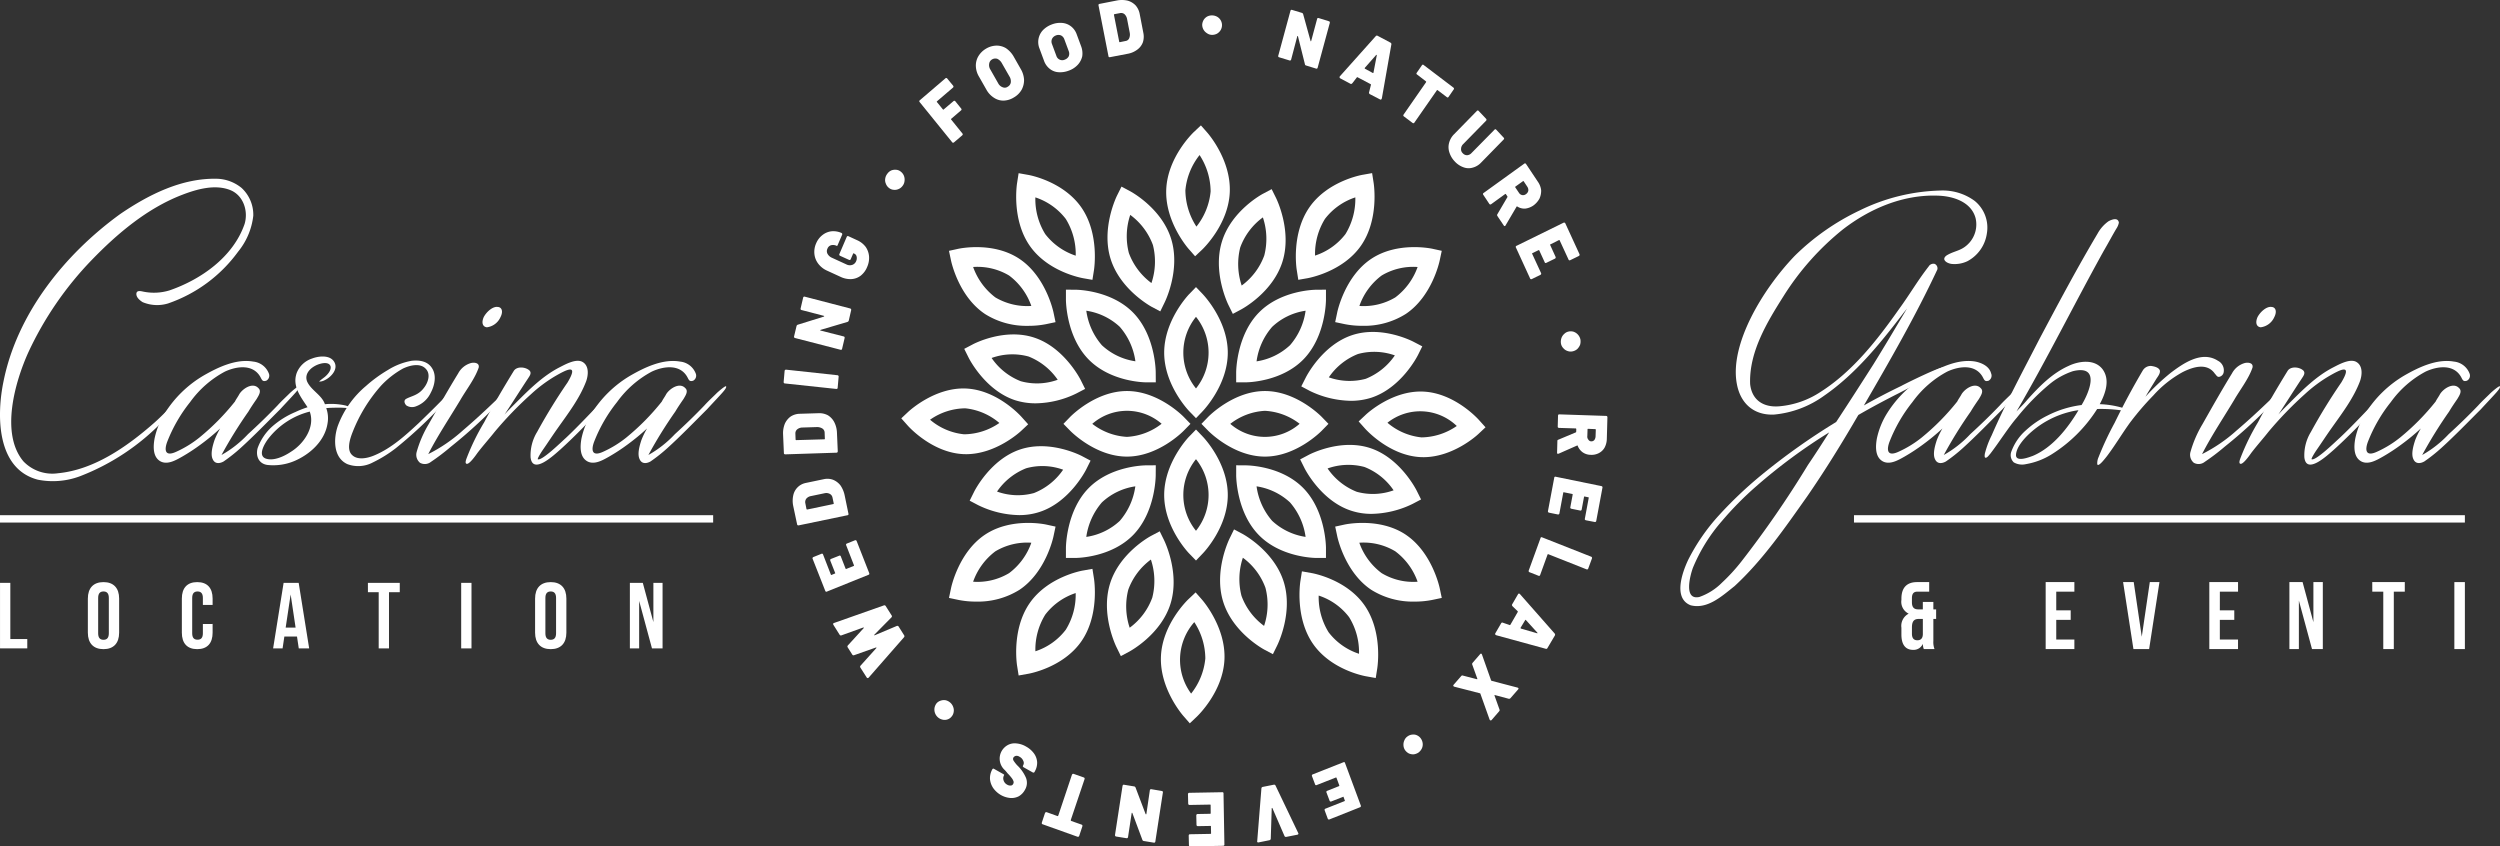 <svg xmlns="http://www.w3.org/2000/svg" width="455.142" height="154.094" viewBox="0 0 455.142 154.094">
  <rect x="0" y="0" width="455.142" height="154.094" fill="#333333" stroke="none"/>
  <g id="logo-neg" transform="translate(-170.796 -212.152)">
    <g id="Raggruppa_3" data-name="Raggruppa 3" transform="translate(313.357 212.152)">
      <g id="Raggruppa_1" data-name="Raggruppa 1" transform="translate(21.524 22.829)">
        <path id="Tracciato_1" data-name="Tracciato 1" d="M412.749,275.805a10.42,10.42,0,0,1,0,13.038,10.373,10.373,0,0,1,0-13.038Zm0,18.452,1.233-1.287c.188-.2,4.555-4.8,4.555-10.639s-4.368-10.452-4.555-10.653l-1.233-1.287-1.247,1.287c-.188.2-4.543,4.8-4.543,10.653s4.355,10.438,4.543,10.639Z" transform="translate(-359.096 -240.953)" fill="#fff" fill-rule="evenodd"/>
        <path id="Tracciato_2" data-name="Tracciato 2" d="M412.749,304.684a10.419,10.419,0,0,1,0,13.037,10.371,10.371,0,0,1,0-13.037Zm0,18.451,1.233-1.286c.188-.188,4.555-4.783,4.555-10.64s-4.368-10.451-4.555-10.639l-1.233-1.286-1.247,1.286c-.188.189-4.543,4.785-4.543,10.639s4.355,10.453,4.543,10.64Z" transform="translate(-359.096 -243.916)" fill="#fff" fill-rule="evenodd"/>
        <path id="Tracciato_3" data-name="Tracciato 3" d="M398.084,299.822a11.3,11.3,0,0,1-6.311-2.372,9.6,9.6,0,0,1,12.622-.013A11.248,11.248,0,0,1,398.084,299.822Zm11.564-2.372-1.247-1.286c-.188-.187-4.636-4.689-10.317-4.689s-10.13,4.5-10.317,4.689l-1.247,1.286,1.247,1.274c.188.188,4.65,4.689,10.317,4.689s10.13-4.5,10.317-4.689Z" transform="translate(-357 -243.115)" fill="#fff" fill-rule="evenodd"/>
        <path id="Tracciato_4" data-name="Tracciato 4" d="M426.079,295.079a11.3,11.3,0,0,1,6.312,2.359,9.565,9.565,0,0,1-12.624.013A11.209,11.209,0,0,1,426.079,295.079Zm10.317,3.645,1.247-1.274-1.247-1.286c-.188-.187-4.636-4.689-10.317-4.689s-10.13,4.5-10.318,4.689l-1.246,1.286,1.246,1.274c.189.188,4.65,4.689,10.318,4.689S436.208,298.911,436.4,298.724Z" transform="translate(-359.871 -243.115)" fill="#fff" fill-rule="evenodd"/>
        <path id="Tracciato_5" data-name="Tracciato 5" d="M431.358,281.032a11.442,11.442,0,0,1-6.084,2.935,11.984,11.984,0,0,1,2.841-6.284,11.239,11.239,0,0,1,6.085-2.936,12.058,12.058,0,0,1-2.841,6.285Zm6.552-8.294v-1.823l-1.755.013c-.256,0-6.5.067-10.507,4.207s-4.086,10.572-4.086,10.84v1.809h1.756c.266,0,6.5-.067,10.518-4.207S437.909,273.005,437.909,272.738Z" transform="translate(-360.593 -241.007)" fill="#fff" fill-rule="evenodd"/>
        <path id="Tracciato_6" data-name="Tracciato 6" d="M393.579,313.293a11.3,11.3,0,0,1,6.084-2.921,12.165,12.165,0,0,1-2.828,6.285,11.334,11.334,0,0,1-6.1,2.92A12.191,12.191,0,0,1,393.579,313.293ZM399.3,319.2c4.006-4.14,4.074-10.571,4.074-10.852l.013-1.809-1.769.013c-.255,0-6.5.066-10.506,4.194s-4.086,10.572-4.086,10.854v1.808h1.755C389.051,323.41,395.282,323.342,399.3,319.2Z" transform="translate(-357.053 -244.66)" fill="#fff" fill-rule="evenodd"/>
        <path id="Tracciato_7" data-name="Tracciato 7" d="M396.835,277.683a12.04,12.04,0,0,1,2.841,6.27,11.348,11.348,0,0,1-6.1-2.92,12.084,12.084,0,0,1-2.84-6.285A11.414,11.414,0,0,1,396.835,277.683Zm4.784,10.1h1.769l-.013-1.809c0-.268-.067-6.713-4.074-10.84s-10.251-4.207-10.518-4.207l-1.755-.013v1.823c0,.267.066,6.7,4.086,10.84S401.365,287.786,401.62,287.786Z" transform="translate(-357.053 -241.007)" fill="#fff" fill-rule="evenodd"/>
        <path id="Tracciato_8" data-name="Tracciato 8" d="M431.358,313.293a12.036,12.036,0,0,1,2.841,6.284,11.461,11.461,0,0,1-6.085-2.92,12.024,12.024,0,0,1-2.841-6.285A11.461,11.461,0,0,1,431.358,313.293Zm-5.71,5.908c4.007,4.141,10.251,4.208,10.507,4.208h1.755V321.6c0-.282-.067-6.713-4.073-10.854s-10.252-4.194-10.518-4.194l-1.756-.013v1.809C421.562,308.63,421.629,315.061,425.648,319.2Z" transform="translate(-360.593 -244.66)" fill="#fff" fill-rule="evenodd"/>
        <path id="Tracciato_9" data-name="Tracciato 9" d="M439.786,287.754a11.527,11.527,0,0,1,5.307-4.248,11.214,11.214,0,0,1,6.713.254,11.691,11.691,0,0,1-5.306,4.262A11.308,11.308,0,0,1,439.786,287.754ZM456,283.72l.8-1.607-1.568-.817c-.229-.122-5.816-3.016-11.217-1.22s-8.308,7.477-8.428,7.717l-.817,1.608,1.567.831a17.742,17.742,0,0,0,7.451,1.795,12.078,12.078,0,0,0,3.765-.576C452.959,289.656,455.88,283.961,456,283.72Z" transform="translate(-361.948 -241.886)" fill="#fff" fill-rule="evenodd"/>
        <path id="Tracciato_10" data-name="Tracciato 10" d="M384.516,306.946a11.6,11.6,0,0,1-5.307,4.249,11.132,11.132,0,0,1-6.727-.268,11.582,11.582,0,0,1,5.32-4.248A11.089,11.089,0,0,1,384.516,306.946ZM368.3,310.98l-.8,1.608,1.554.817a17.642,17.642,0,0,0,7.45,1.808,11.7,11.7,0,0,0,3.766-.59c5.4-1.781,8.321-7.476,8.442-7.717l.8-1.608-1.568-.83c-.228-.121-5.815-3-11.215-1.22S368.422,310.726,368.3,310.98Z" transform="translate(-355.05 -244.263)" fill="#fff" fill-rule="evenodd"/>
        <path id="Tracciato_11" data-name="Tracciato 11" d="M399.6,255.158a11.916,11.916,0,0,1,4.127,5.48,12.226,12.226,0,0,1-.268,6.928,11.929,11.929,0,0,1-4.113-5.48A12.258,12.258,0,0,1,399.6,255.158Zm3.9,16.736,1.567.831.791-1.622c.121-.241,2.921-5.99,1.193-11.564s-7.249-8.576-7.49-8.7l-1.554-.831-.8,1.608c-.12.241-2.92,6-1.179,11.564S403.275,271.76,403.5,271.894Z" transform="translate(-357.917 -238.864)" fill="#fff" fill-rule="evenodd"/>
        <path id="Tracciato_12" data-name="Tracciato 12" d="M426.306,337.111a11.826,11.826,0,0,1-4.114-5.48,12.256,12.256,0,0,1,.255-6.928,11.79,11.79,0,0,1,4.113,5.481A12.149,12.149,0,0,1,426.306,337.111Zm-3.9-16.736-1.568-.831-.791,1.623c-.12.24-2.921,5.988-1.179,11.562s7.25,8.576,7.477,8.7l1.568.831.792-1.608c.119-.241,2.919-6,1.178-11.565S422.634,320.509,422.407,320.375Z" transform="translate(-360.259 -245.993)" fill="#fff" fill-rule="evenodd"/>
        <path id="Tracciato_13" data-name="Tracciato 13" d="M376.7,288.516a11.476,11.476,0,0,1-5.319-4.234,11.145,11.145,0,0,1,6.727-.268,11.589,11.589,0,0,1,5.306,4.234A11.108,11.108,0,0,1,376.7,288.516Zm2.466-7.933c-5.4-1.8-10.975,1.085-11.216,1.22l-1.554.817.8,1.608c.12.241,3.029,5.936,8.429,7.732a12.162,12.162,0,0,0,3.778.576,17.335,17.335,0,0,0,7.437-1.808l1.567-.818-.8-1.608C387.484,288.06,384.563,282.365,379.164,280.583Z" transform="translate(-354.937 -241.938)" fill="#fff" fill-rule="evenodd"/>
        <path id="Tracciato_14" data-name="Tracciato 14" d="M439.535,306.693a11.311,11.311,0,0,1,6.713-.268,11.465,11.465,0,0,1,5.307,4.248,11.1,11.1,0,0,1-6.713.268A11.6,11.6,0,0,1,439.535,306.693Zm8.013,8.267A17.644,17.644,0,0,0,455,313.151l1.554-.817-.8-1.607c-.12-.242-3.028-5.938-8.428-7.733s-10.989,1.1-11.217,1.22l-1.568.831.8,1.608c.119.241,3.041,5.936,8.441,7.717A11.7,11.7,0,0,0,447.547,314.96Z" transform="translate(-361.924 -244.237)" fill="#fff" fill-rule="evenodd"/>
        <path id="Tracciato_15" data-name="Tracciato 15" d="M421.939,261.146a11.785,11.785,0,0,1,4.126-5.481,12.254,12.254,0,0,1,.255,6.928,11.788,11.788,0,0,1-4.113,5.48A12.384,12.384,0,0,1,421.939,261.146Zm-2.144,10.464.8,1.622,1.554-.831c.241-.134,5.762-3.135,7.491-8.71s-1.059-11.322-1.18-11.563l-.8-1.607-1.553.829c-.241.121-5.763,3.122-7.491,8.7S419.675,271.37,419.795,271.61Z" transform="translate(-360.234 -238.916)" fill="#fff" fill-rule="evenodd"/>
        <path id="Tracciato_16" data-name="Tracciato 16" d="M403.6,332.006a11.788,11.788,0,0,1-4.114,5.48,12.256,12.256,0,0,1-.254-6.928,11.856,11.856,0,0,1,4.114-5.481A12.273,12.273,0,0,1,403.6,332.006Zm2.144-10.466-.791-1.608-1.568.831c-.228.12-5.748,3.122-7.477,8.7s1.058,11.323,1.179,11.565l.791,1.621,1.568-.83c.227-.135,5.748-3.137,7.477-8.711S405.861,321.782,405.741,321.54Z" transform="translate(-357.905 -246.033)" fill="#fff" fill-rule="evenodd"/>
        <path id="Tracciato_17" data-name="Tracciato 17" d="M450.1,267.457a11.186,11.186,0,0,1,6.552-1.554,11.922,11.922,0,0,1-4.058,5.535,11.236,11.236,0,0,1-6.54,1.554A11.748,11.748,0,0,1,450.1,267.457Zm-8.079,6.7-.375,1.781,1.715.363a16.3,16.3,0,0,0,3.27.308,14.145,14.145,0,0,0,7.866-2.157c4.756-3.176,6.122-9.461,6.176-9.729l.376-1.768-1.716-.376c-.268-.053-6.378-1.326-11.136,1.85S442.073,273.9,442.019,274.157Z" transform="translate(-362.653 -240.122)" fill="#fff" fill-rule="evenodd"/>
        <path id="Tracciato_18" data-name="Tracciato 18" d="M413.446,242.99a12.3,12.3,0,0,1,2.01,6.619,12.075,12.075,0,0,1-2.586,6.406,12.309,12.309,0,0,1-2.009-6.62A12.085,12.085,0,0,1,413.446,242.99Zm-.817,18.425,1.3-1.22c.188-.188,4.757-4.57,5.012-10.425s-3.9-10.639-4.074-10.84l-1.179-1.34-1.3,1.22c-.188.188-4.757,4.569-5.011,10.425s3.9,10.639,4.074,10.84Z" transform="translate(-359.138 -237.59)" fill="#fff" fill-rule="evenodd"/>
        <path id="Tracciato_19" data-name="Tracciato 19" d="M438.962,255.615a11.457,11.457,0,0,1,5.535-3.926,12.287,12.287,0,0,1-1.8,6.687,11.475,11.475,0,0,1-5.535,3.912A12.129,12.129,0,0,1,438.962,255.615Zm-4.85,11.082,1.728-.3c.254-.054,6.405-1.179,9.7-5.936s2.333-11.122,2.292-11.39l-.281-1.8-1.728.308c-.269.041-6.406,1.166-9.7,5.937s-2.345,11.121-2.291,11.39Z" transform="translate(-361.834 -238.584)" fill="#fff" fill-rule="evenodd"/>
        <path id="Tracciato_20" data-name="Tracciato 20" d="M374.25,267.457a11.75,11.75,0,0,1,4.047,5.535,11.386,11.386,0,0,1-6.552-1.554A11.973,11.973,0,0,1,367.7,265.9,11.244,11.244,0,0,1,374.25,267.457Zm-4.395,7a14.139,14.139,0,0,0,7.865,2.157,16.338,16.338,0,0,0,3.27-.308l1.714-.363-.375-1.781c-.053-.255-1.42-6.539-6.177-9.729s-10.881-1.9-11.135-1.85l-1.715.376.375,1.768C363.731,264.991,365.085,271.276,369.855,274.453Z" transform="translate(-354.62 -240.122)" fill="#fff" fill-rule="evenodd"/>
        <path id="Tracciato_21" data-name="Tracciato 21" d="M385.966,255.615a12.19,12.19,0,0,1,1.808,6.687,11.581,11.581,0,0,1-5.547-3.926,12.106,12.106,0,0,1-1.8-6.687A11.517,11.517,0,0,1,385.966,255.615Zm3.122,10.787,1.728.3.282-1.782c.04-.268,1.005-6.632-2.291-11.39s-9.433-5.9-9.7-5.937l-1.729-.308-.281,1.8c-.041.267-1.005,6.62,2.291,11.39S388.82,266.347,389.088,266.4Z" transform="translate(-356.017 -238.584)" fill="#fff" fill-rule="evenodd"/>
        <path id="Tracciato_22" data-name="Tracciato 22" d="M374.25,327.369a11.2,11.2,0,0,1-6.552,1.568,11.844,11.844,0,0,1,4.047-5.534,11.31,11.31,0,0,1,6.552-1.568A11.747,11.747,0,0,1,374.25,327.369Zm8.08-6.7.375-1.769-1.714-.374c-.268-.055-6.379-1.327-11.136,1.848s-6.124,9.46-6.177,9.729l-.375,1.781,1.715.363a16.374,16.374,0,0,0,3.269.308,14.246,14.246,0,0,0,7.866-2.158C380.91,327.208,382.277,320.937,382.33,320.669Z" transform="translate(-354.62 -245.858)" fill="#fff" fill-rule="evenodd"/>
        <path id="Tracciato_23" data-name="Tracciato 23" d="M411.795,350.749a10.366,10.366,0,0,1,.577-13.011,12.214,12.214,0,0,1,2.009,6.607A12.079,12.079,0,0,1,411.795,350.749Zm.818-18.424-1.3,1.232c-.188.175-4.757,4.57-5.011,10.412s3.9,10.639,4.074,10.841l1.178,1.352,1.3-1.232c.188-.187,4.757-4.569,5.011-10.412s-3.9-10.652-4.074-10.853Z" transform="translate(-359.028 -247.304)" fill="#fff" fill-rule="evenodd"/>
        <path id="Tracciato_24" data-name="Tracciato 24" d="M385.966,338.629a11.371,11.371,0,0,1-5.535,3.926,12.094,12.094,0,0,1,1.8-6.673,11.45,11.45,0,0,1,5.534-3.926A12.093,12.093,0,0,1,385.966,338.629Zm4.85-11.082-1.728.309c-.268.04-6.405,1.166-9.7,5.936S377.054,344.9,377.1,345.18l.281,1.782,1.729-.308c.268-.039,6.405-1.166,9.7-5.922s2.332-11.121,2.291-11.39Z" transform="translate(-356.017 -246.814)" fill="#fff" fill-rule="evenodd"/>
        <path id="Tracciato_25" data-name="Tracciato 25" d="M450.1,327.369a11.793,11.793,0,0,1-4.059-5.534,11.172,11.172,0,0,1,6.553,1.568,11.8,11.8,0,0,1,4.058,5.534A11.178,11.178,0,0,1,450.1,327.369Zm4.4-6.995c-4.758-3.175-10.868-1.9-11.136-1.848l-1.715.374.375,1.769c.054.267,1.42,6.539,6.176,9.728a14.251,14.251,0,0,0,7.866,2.158,16.369,16.369,0,0,0,3.27-.308l1.716-.363-.376-1.781C460.617,329.834,459.25,323.563,454.495,320.374Z" transform="translate(-362.653 -245.858)" fill="#fff" fill-rule="evenodd"/>
        <path id="Tracciato_26" data-name="Tracciato 26" d="M439.7,339.136a12.148,12.148,0,0,1-1.8-6.673,11.42,11.42,0,0,1,5.534,3.926,12.05,12.05,0,0,1,1.809,6.673A11.391,11.391,0,0,1,439.7,339.136Zm-3.123-10.774-1.728-.307-.282,1.8c-.04.267-1.005,6.62,2.292,11.39s9.432,5.882,9.7,5.922l1.729.308.283-1.8c.039-.267,1-6.619-2.292-11.39S436.84,328.4,436.572,328.362Z" transform="translate(-361.91 -246.866)" fill="#fff" fill-rule="evenodd"/>
        <path id="Tracciato_27" data-name="Tracciato 27" d="M457.849,299.927a11.316,11.316,0,0,1-6.2-2.666,9.6,9.6,0,0,1,12.623.589A11.541,11.541,0,0,1,457.849,299.927Zm10.465-3.163c-.174-.2-4.434-4.9-10.1-5.172-5.654-.281-10.317,4.02-10.506,4.208l-1.3,1.219,1.18,1.326c.188.2,4.434,4.9,10.1,5.172l.509.013c5.44,0,9.822-4.034,10.01-4.221l1.3-1.22Z" transform="translate(-363.141 -243.126)" fill="#fff" fill-rule="evenodd"/>
        <path id="Tracciato_28" data-name="Tracciato 28" d="M365.285,294.57a11.316,11.316,0,0,1,6.2,2.667,11.459,11.459,0,0,1-6.419,2.062,11.3,11.3,0,0,1-6.2-2.653A11.338,11.338,0,0,1,365.285,294.57Zm-.375,8.336.51.013c5.44,0,9.822-4.047,10.009-4.221l1.3-1.22-1.192-1.326c-.175-.2-4.423-4.918-10.091-5.186s-10.317,4.033-10.518,4.207l-1.3,1.22,1.193,1.34c.174.2,4.422,4.9,10.089,5.173Z" transform="translate(-353.628 -243.061)" fill="#fff" fill-rule="evenodd"/>
      </g>
      <g id="Raggruppa_2" data-name="Raggruppa 2" transform="translate(0)">
        <path id="Tracciato_29" data-name="Tracciato 29" d="M363.436,229.369l-1.059-1.286a.222.222,0,0,0-.348-.041l-4.649,3.98a.226.226,0,0,0-.014.362l5.869,7.249a.235.235,0,0,0,.375.054l1.487-1.273a.234.234,0,0,0,.013-.362l-2-2.48c-.066-.066-.066-.12-.013-.173l1.768-1.515a.226.226,0,0,0,.027-.362l-1.045-1.3a.222.222,0,0,0-.349-.027l-1.768,1.5c-.054.067-.108.054-.174-.027l-1.019-1.259c-.081-.081-.093-.148-.027-.2l2.881-2.465A.248.248,0,0,0,363.436,229.369Z" transform="translate(-332.478 -213.775)" fill="#fff" fill-rule="evenodd"/>
        <path id="Tracciato_30" data-name="Tracciato 30" d="M374.567,228.882a.931.931,0,0,1-.924.108,1.493,1.493,0,0,1-.83-.737l-1.394-2.452a1.509,1.509,0,0,1-.241-1.086,1.075,1.075,0,0,1,.536-.8,1.159,1.159,0,0,1,.939-.107,1.84,1.84,0,0,1,.817.764l1.394,2.438a1.66,1.66,0,0,1,.254,1.086A1.066,1.066,0,0,1,374.567,228.882Zm1.112,1.957a3.8,3.8,0,0,0,1.408-1.394,3.71,3.71,0,0,0,.442-1.823,4.3,4.3,0,0,0-.6-1.956l-1.326-2.331a4.629,4.629,0,0,0-1.367-1.461,3.3,3.3,0,0,0-1.769-.468,3.87,3.87,0,0,0-1.876.563,3.956,3.956,0,0,0-1.394,1.393,3.339,3.339,0,0,0-.442,1.809,4,4,0,0,0,.59,1.916l1.327,2.332a4.05,4.05,0,0,0,1.393,1.487,3.053,3.053,0,0,0,1.755.51A3.722,3.722,0,0,0,375.679,230.839Z" transform="translate(-333.654 -213.101)" fill="#fff" fill-rule="evenodd"/>
        <path id="Tracciato_31" data-name="Tracciato 31" d="M386.263,223.477a1.12,1.12,0,0,1-1.554-.683l-.8-2.158a1.2,1.2,0,0,1,.014-.939,1.268,1.268,0,0,1,.7-.616,1.2,1.2,0,0,1,.938,0,1.213,1.213,0,0,1,.6.7l.8,2.158a1.26,1.26,0,0,1,0,.938A1.3,1.3,0,0,1,386.263,223.477Zm.738,2a4.133,4.133,0,0,0,1.621-1.072,3.366,3.366,0,0,0,.8-1.541,3.656,3.656,0,0,0-.2-1.8l-.818-2.21a3.15,3.15,0,0,0-1.019-1.421,3,3,0,0,0-1.594-.629,4.161,4.161,0,0,0-1.93.281,4.346,4.346,0,0,0-1.635,1.073,3.155,3.155,0,0,0-.59,3.3l.819,2.212a3.221,3.221,0,0,0,1.031,1.473,2.815,2.815,0,0,0,1.595.63A4.337,4.337,0,0,0,387,225.474Z" transform="translate(-334.952 -212.627)" fill="#fff" fill-rule="evenodd"/>
        <path id="Tracciato_32" data-name="Tracciato 32" d="M397.405,219.746l-.951-4.851c-.013-.093.013-.147.067-.161l1.046-.2a.954.954,0,0,1,.817.215,1.632,1.632,0,0,1,.456.884l.483,2.492a1.731,1.731,0,0,1-.108,1.005.823.823,0,0,1-.644.482l-1.046.215A.091.091,0,0,1,397.405,219.746Zm-1.675,2.814,3.216-.617a4.062,4.062,0,0,0,1.743-.75,2.908,2.908,0,0,0,1.018-1.327,3.349,3.349,0,0,0,.094-1.715l-.67-3.47a3.26,3.26,0,0,0-.75-1.554,3.18,3.18,0,0,0-1.447-.858,4.708,4.708,0,0,0-1.89-.04l-3.216.63c-.162.026-.228.134-.188.308l1.8,9.178C395.449,222.52,395.557,222.587,395.731,222.561Z" transform="translate(-336.205 -212.152)" fill="#fff" fill-rule="evenodd"/>
        <path id="Tracciato_33" data-name="Tracciato 33" d="M416.434,218.822a1.93,1.93,0,0,0,.9-.2A1.863,1.863,0,0,0,418,218a1.769,1.769,0,0,0-.564-2.453,1.931,1.931,0,0,0-.9-.267,1.859,1.859,0,0,0-.9.174,1.765,1.765,0,0,0-.683.617,1.95,1.95,0,0,0-.282.884,1.818,1.818,0,0,0,.871,1.568A1.592,1.592,0,0,0,416.434,218.822Z" transform="translate(-338.363 -212.473)" fill="#fff" fill-rule="evenodd"/>
        <path id="Tracciato_34" data-name="Tracciato 34" d="M430.276,222.792l1.848.563a.225.225,0,0,0,.322-.161l1.112-4.221c0-.054.027-.066.067-.066s.039.027.066.08l1.26,5.052c.014.147.094.215.254.255l1.77.549c.147.053.241,0,.294-.161l2.211-8.147c.027-.162-.013-.268-.161-.309l-1.85-.576c-.16-.04-.267,0-.3.162L436.1,219.79c-.013.067-.054.08-.08.08s-.041-.039-.053-.093l-1.327-4.81a.352.352,0,0,0-.241-.268l-1.781-.536a.214.214,0,0,0-.3.161l-2.211,8.147A.225.225,0,0,0,430.276,222.792Z" transform="translate(-339.944 -212.357)" fill="#fff" fill-rule="evenodd"/>
        <path id="Tracciato_35" data-name="Tracciato 35" d="M447.134,225.244l2.05-2.332a.073.073,0,0,1,.1-.026c.013.026.013.04.027.08l-.6,3.136a.175.175,0,0,1-.026.067c-.054.013-.081.027-.094.013l-1.421-.765c-.067-.039-.067-.08-.04-.147Zm.9,4.783,1.862.964c.12.081.228.04.309-.107a.412.412,0,0,1,.039-.134l1.716-9.742a.3.3,0,0,0-.148-.348l-2.345-1.246a.259.259,0,0,0-.348.066l-6.512,7.289c-.066.081-.093.148-.066.215a.222.222,0,0,0,.12.173l1.862.992c.121.067.242.013.362-.134l.778-1.005a.1.1,0,0,1,.146-.053l2.385,1.259c.054.027.067.093.04.174l-.309,1.233A.324.324,0,0,0,448.032,230.028Z" transform="translate(-341.219 -212.893)" fill="#fff" fill-rule="evenodd"/>
        <path id="Tracciato_36" data-name="Tracciato 36" d="M464.58,229.44l-5.4-4.1a.2.2,0,0,0-.336.054l-.923,1.339a.209.209,0,0,0,.054.336l1.621,1.247c.04.039.04.093-.013.188l-4.047,5.828c-.107.148-.094.268.04.362l1.568,1.18a.219.219,0,0,0,.348-.067l4.046-5.816c.055-.108.108-.12.175-.08l1.661,1.259a.2.2,0,0,0,.336-.04l.924-1.34A.224.224,0,0,0,464.58,229.44Z" transform="translate(-342.545 -213.498)" fill="#fff" fill-rule="evenodd"/>
        <path id="Tracciato_37" data-name="Tracciato 37" d="M465.775,243.846a3.952,3.952,0,0,0,1.581,1.058,2.641,2.641,0,0,0,1.675.067,3.219,3.219,0,0,0,1.541-.924l4.1-4.194c.108-.12.122-.241,0-.348l-1.339-1.434a.2.2,0,0,0-.336,0l-4.154,4.221a1.207,1.207,0,0,1-.8.416,1.021,1.021,0,0,1-.8-.348.98.98,0,0,1-.321-.831,1.221,1.221,0,0,1,.4-.858l4.14-4.233a.243.243,0,0,0,.013-.362l-1.34-1.421a.213.213,0,0,0-.348,0l-4.1,4.194a3.45,3.45,0,0,0-.938,1.581,3.006,3.006,0,0,0,.04,1.755A4.2,4.2,0,0,0,465.775,243.846Z" transform="translate(-343.485 -214.45)" fill="#fff" fill-rule="evenodd"/>
        <path id="Tracciato_38" data-name="Tracciato 38" d="M479.048,248.564l.657.991a1.084,1.084,0,0,1,.174.723.992.992,0,0,1-.429.617.86.86,0,0,1-.684.174.914.914,0,0,1-.589-.415l-.657-.978c-.053-.081-.041-.135.04-.175l1.326-.951C478.94,248.5,478.994,248.5,479.048,248.564Zm-4.8,6.311,1.166,1.729c.08.12.147.134.241.081.04-.027.081-.067.081-.094l2-3.4c.026-.066.067-.08.147-.039a2.376,2.376,0,0,0,1.448.374,3.271,3.271,0,0,0,1.487-.575,3.756,3.756,0,0,0,1.1-1.259,3.417,3.417,0,0,0,.3-1.5,3.339,3.339,0,0,0-.577-1.527l-2.17-3.256a.223.223,0,0,0-.348-.053l-7.37,5.318a.225.225,0,0,0-.066.349l1.085,1.634a.233.233,0,0,0,.348.067l2.493-1.809c.092-.066.146-.08.188-.013l.267.4a.145.145,0,0,1,0,.148l-1.808,3.081A.3.3,0,0,0,474.251,254.875Z" transform="translate(-344.202 -215.55)" fill="#fff" fill-rule="evenodd"/>
        <path id="Tracciato_39" data-name="Tracciato 39" d="M488.2,264.146l1.541-.75a.258.258,0,0,0,.134-.348l-2.573-5.6a.24.24,0,0,0-.348-.108l-8.509,4.181a.218.218,0,0,0-.134.335l2.574,5.615a.221.221,0,0,0,.335.108l1.527-.75a.241.241,0,0,0,.134-.336l-1.608-3.484c-.027-.067-.027-.12.039-.147l1.113-.536c.054-.027.094-.014.135.053l.978,2.132c.052.161.174.2.335.107l1.514-.738a.25.25,0,0,0,.134-.348l-.978-2.144c-.04-.066-.013-.107.107-.146l1.461-.738a.1.1,0,0,1,.161.04l1.608,3.483A.212.212,0,0,0,488.2,264.146Z" transform="translate(-344.884 -216.782)" fill="#fff" fill-rule="evenodd"/>
        <path id="Tracciato_40" data-name="Tracciato 40" d="M487.447,281.6a1.608,1.608,0,0,0,.428.831,1.687,1.687,0,0,0,.792.523,1.576,1.576,0,0,0,.9.053,1.856,1.856,0,0,0,.858-.429,2.318,2.318,0,0,0,.509-.777,2.292,2.292,0,0,0,.054-.951,1.932,1.932,0,0,0-1.194-1.394,1.78,1.78,0,0,0-.951-.053,1.561,1.561,0,0,0-.8.429,1.778,1.778,0,0,0-.521.791A2.026,2.026,0,0,0,487.447,281.6Z" transform="translate(-345.822 -219.044)" fill="#fff" fill-rule="evenodd"/>
        <path id="Tracciato_41" data-name="Tracciato 41" d="M493.708,299.021l-.04,1.178a1.206,1.206,0,0,1-.228.685.725.725,0,0,1-.55.241.627.627,0,0,1-.523-.3.827.827,0,0,1-.2-.683l.04-1.18c-.013-.081.027-.121.108-.121l1.287.055C493.668,298.9,493.708,298.941,493.708,299.021Zm-6.994,2.077-.054,2.09c-.014.121.04.188.134.2a.47.47,0,0,1,.134-.014l3.364-1.487c.066-.04.107-.014.12.04a2.615,2.615,0,0,0,.911,1.192,2.562,2.562,0,0,0,1.448.456,2.846,2.846,0,0,0,1.513-.322,2.545,2.545,0,0,0,1.032-1,3.566,3.566,0,0,0,.4-1.568l.108-3.926c0-.161-.066-.255-.228-.268l-8.509-.281c-.174-.013-.241.067-.255.241l-.053,1.982c0,.149.066.229.241.242l3.028.094c.067.013.094.053.108.119l-.014.483c-.014.067-.026.109-.08.12l-3.163,1.327A.237.237,0,0,0,486.714,301.1Z" transform="translate(-345.744 -220.771)" fill="#fff" fill-rule="evenodd"/>
        <path id="Tracciato_42" data-name="Tracciato 42" d="M491.708,316.786l1.594.308a.232.232,0,0,0,.3-.2l1.125-6.03a.229.229,0,0,0-.2-.3l-8.294-1.7a.2.2,0,0,0-.282.187l-1.139,6.044a.25.25,0,0,0,.2.309l1.582.322a.234.234,0,0,0,.3-.2l.7-3.766c.014-.066.054-.094.135-.066l1.461.294c.093.014.133.053.12.12l-.429,2.3c-.04.147.041.241.188.281l1.594.323a.214.214,0,0,0,.283-.175l.428-2.3c.013-.066.039-.094.08-.081l.725.147c.039.013.066.041.052.107l-.7,3.767C491.48,316.638,491.547,316.732,491.708,316.786Z" transform="translate(-345.553 -222.067)" fill="#fff" fill-rule="evenodd"/>
        <path id="Tracciato_43" data-name="Tracciato 43" d="M483.054,321.288l-2.145,5.9a.232.232,0,0,0,.162.322l1.594.629a.212.212,0,0,0,.321-.134l1.341-3.7c.026-.08.08-.107.147-.08l6.941,2.747c.161.054.268.013.322-.135l.682-1.849a.247.247,0,0,0-.173-.322l-8.871-3.5C483.212,321.087,483.093,321.127,483.054,321.288Z" transform="translate(-345.152 -223.326)" fill="#fff" fill-rule="evenodd"/>
        <path id="Tracciato_44" data-name="Tracciato 44" d="M479.7,337.388l2.077,2.29a.091.091,0,0,1,.027.094.093.093,0,0,1-.093.013l-2.908-.844c-.04-.013-.067-.04-.067-.067s-.027-.054-.013-.081l.831-1.379c.027-.081.066-.081.12-.054Zm-4.516.589-1.058,1.822c-.067.121-.04.214.092.308l.122.054,8.964,2.453a.236.236,0,0,0,.308-.121l1.353-2.291a.325.325,0,0,0-.039-.375l-6.3-7.155c-.08-.08-.134-.12-.2-.107a.2.2,0,0,0-.175.134l-1.058,1.822c-.067.108-.04.241.093.375l.872.845a.138.138,0,0,1,.053.174l-1.352,2.344a.136.136,0,0,1-.174.013l-1.14-.389C475.375,337.8,475.254,337.842,475.187,337.977Z" transform="translate(-344.455 -224.499)" fill="#fff" fill-rule="evenodd"/>
        <path id="Tracciato_45" data-name="Tracciato 45" d="M470.5,344.828l-1.38,1.594a.319.319,0,0,0-.053.348l.911,2.533a.089.089,0,0,1,0,.081c-.028.026-.054.014-.094.014l-2.533-.657a.259.259,0,0,0-.308.094l-1.367,1.567c-.094.108-.094.215-.027.283a1.19,1.19,0,0,0,.135.079l4.649,1.194a.116.116,0,0,1,.108.093l1.661,4.664a.424.424,0,0,0,.081.133.2.2,0,0,0,.308-.027l1.367-1.58a.286.286,0,0,0,.054-.336l-.9-2.519c-.014-.039-.014-.066,0-.079.013-.028.053-.028.081-.015l2.5.67a.345.345,0,0,0,.322-.107l1.393-1.594c.093-.108.093-.188.014-.268-.041-.04-.081-.04-.134-.067l-4.717-1.232a.254.254,0,0,1-.093-.108l-1.648-4.664a.347.347,0,0,0-.082-.134C470.671,344.721,470.591,344.732,470.5,344.828Z" transform="translate(-343.585 -225.748)" fill="#fff" fill-rule="evenodd"/>
        <path id="Tracciato_46" data-name="Tracciato 46" d="M456.249,361.491a1.551,1.551,0,0,0-.576.7,1.854,1.854,0,0,0-.174.924,1.69,1.69,0,0,0,.282.871,1.936,1.936,0,0,0,.7.616,1.961,1.961,0,0,0,.884.161,2.067,2.067,0,0,0,.844-.309,2,2,0,0,0,.616-.722A1.712,1.712,0,0,0,459,362.8a1.854,1.854,0,0,0-.308-.871,1.7,1.7,0,0,0-.67-.6,1.531,1.531,0,0,0-.886-.162A1.68,1.68,0,0,0,456.249,361.491Z" transform="translate(-342.548 -227.431)" fill="#fff" fill-rule="evenodd"/>
        <path id="Tracciato_47" data-name="Tracciato 47" d="M439.257,375.558l.55,1.487a.228.228,0,0,0,.321.134l5.561-2.211a.237.237,0,0,0,.135-.321l-2.868-7.731c-.04-.161-.147-.2-.3-.135l-5.573,2.2a.244.244,0,0,0-.148.322l.563,1.487a.2.2,0,0,0,.308.134l3.471-1.366c.054-.027.093-.014.135.08l.482,1.313c.04.093.013.148-.04.174l-2.117.845a.218.218,0,0,0-.161.307l.563,1.488a.226.226,0,0,0,.322.147l2.117-.831c.053-.027.093-.04.107.013l.24.67c.013.027,0,.067-.066.093l-3.457,1.366C439.244,375.277,439.2,375.384,439.257,375.558Z" transform="translate(-340.644 -228.004)" fill="#fff" fill-rule="evenodd"/>
        <path id="Tracciato_48" data-name="Tracciato 48" d="M428.832,371.338l-2.01.4a.286.286,0,0,0-.227.268l-.765,9.593a.191.191,0,0,0,.055.216.265.265,0,0,0,.188.026l1.982-.4a.3.3,0,0,0,.241-.268l.174-5.52c0-.055.013-.081.055-.081.026-.014.054-.014.08.053l2.184,5.038a.283.283,0,0,0,.322.174l2.036-.4c.135-.04.2-.109.174-.242a.16.16,0,0,0-.039-.093l-4.113-8.6A.284.284,0,0,0,428.832,371.338Z" transform="translate(-339.506 -228.474)" fill="#fff" fill-rule="evenodd"/>
        <path id="Tracciato_49" data-name="Tracciato 49" d="M411.917,380.767l.04,1.689c0,.174.08.268.24.268l5.99-.108a.229.229,0,0,0,.228-.281l-.161-9.22c.014-.174-.067-.267-.24-.255l-5.991.108c-.147,0-.228.08-.241.255l.04,1.675c.013.188.094.281.241.281l3.738-.067c.081-.013.108.041.108.122l.013,1.433c0,.08-.027.108-.094.119l-2.278.041c-.161,0-.241.094-.254.267l.039,1.675a.243.243,0,0,0,.255.268l2.278-.039c.067-.013.108.013.093.08l.028,1.247a.106.106,0,0,1-.094.119l-3.738.068C412,380.513,411.93,380.593,411.917,380.767Z" transform="translate(-338.066 -228.631)" fill="#fff" fill-rule="evenodd"/>
        <path id="Tracciato_50" data-name="Tracciato 50" d="M405.495,372.477l-1.889-.321a.224.224,0,0,0-.282.2l-.629,4.3a.125.125,0,0,1-.054.08.12.12,0,0,1-.093-.066l-1.823-4.811a.325.325,0,0,0-.268-.214l-1.822-.3c-.147-.039-.241.04-.282.215l-1.367,8.9c-.013.175.04.268.2.31l1.889.307a.241.241,0,0,0,.282-.227l.656-4.328c.027-.067.041-.081.067-.081a.111.111,0,0,1,.067.067l1.808,4.837a.317.317,0,0,0,.268.241l1.823.3a.224.224,0,0,0,.281-.215l1.367-8.885A.229.229,0,0,0,405.495,372.477Z" transform="translate(-336.549 -228.475)" fill="#fff" fill-rule="evenodd"/>
        <path id="Tracciato_51" data-name="Tracciato 51" d="M382.3,378.319l6.338,2.265c.148.04.241-.013.309-.174l.563-1.7c.054-.175,0-.3-.134-.335l-1.9-.67c-.081-.04-.094-.108-.054-.215l2.479-7.356c.067-.174.027-.3-.134-.349l-1.823-.643c-.147-.067-.255,0-.335.173l-2.465,7.37c-.04.122-.094.161-.162.134l-1.943-.7c-.161-.054-.267,0-.335.174l-.563,1.688C382.089,378.172,382.143,378.28,382.3,378.319Z" transform="translate(-335.025 -228.247)" fill="#fff" fill-rule="evenodd"/>
        <path id="Tracciato_52" data-name="Tracciato 52" d="M378.2,363.536a4.113,4.113,0,0,0-1.769-.576,2.652,2.652,0,0,0-1.581.3,2.881,2.881,0,0,0-1.151,1.178,2.769,2.769,0,0,0-.282,1.716,2.8,2.8,0,0,0,.737,1.5,5.438,5.438,0,0,1,.643.722,8.447,8.447,0,0,1,.791.9,2.007,2.007,0,0,1,.308.563.571.571,0,0,1-.04.469.517.517,0,0,1-.442.321,1.119,1.119,0,0,1-.669-.162,1.31,1.31,0,0,1-.643-.763,1.141,1.141,0,0,1,.027-.845l.054-.107c.054-.068,0-.134-.147-.215l-1.662-.937c-.147-.1-.255-.055-.348.107l-.026.054a3.272,3.272,0,0,0-.376,1.715,3.476,3.476,0,0,0,.6,1.634,4.42,4.42,0,0,0,1.406,1.259,4.182,4.182,0,0,0,1.689.523,2.87,2.87,0,0,0,1.541-.308,2.958,2.958,0,0,0,1.112-1.153,2.476,2.476,0,0,0,.2-2.21,6.929,6.929,0,0,0-1.353-2.036l-.283-.281a6.517,6.517,0,0,1-.629-.819.566.566,0,0,1-.027-.547.755.755,0,0,1,.4-.3.872.872,0,0,1,.71.147,1.4,1.4,0,0,1,.684.737.824.824,0,0,1,0,.791l-.067.147c-.027.08.013.147.135.241l1.661.938a.234.234,0,0,0,.348-.121l.054-.107a3.118,3.118,0,0,0,.4-1.648,3.021,3.021,0,0,0-.576-1.581A4.357,4.357,0,0,0,378.2,363.536Z" transform="translate(-333.948 -227.614)" fill="#fff" fill-rule="evenodd"/>
        <path id="Tracciato_53" data-name="Tracciato 53" d="M363.254,354.65a1.964,1.964,0,0,0-.817-.442,1.775,1.775,0,0,0-.912.054,1.623,1.623,0,0,0-.763.468,1.909,1.909,0,0,0-.389.831,1.89,1.89,0,0,0,.576,1.715,1.854,1.854,0,0,0,.831.442,1.6,1.6,0,0,0,.911-.014,1.563,1.563,0,0,0,.764-.509,1.61,1.61,0,0,0,.389-.8,1.717,1.717,0,0,0-.066-.937A1.877,1.877,0,0,0,363.254,354.65Z" transform="translate(-332.792 -226.714)" fill="#fff" fill-rule="evenodd"/>
        <path id="Tracciato_54" data-name="Tracciato 54" d="M352.733,340.405l-1.005-1.595a.269.269,0,0,0-.335-.107l-4.033,1.7c-.04,0-.054.013-.081-.013a.145.145,0,0,1,.027-.094l3.109-3.149a.265.265,0,0,0,.04-.362l-1.086-1.715a.27.27,0,0,0-.335-.107l-9.045,3.19a.258.258,0,0,0-.174.119.318.318,0,0,0,.027.215l1.139,1.808a.271.271,0,0,0,.335.12l3.979-1.434a.137.137,0,0,1,.081.014.106.106,0,0,1-.014.107l-2.881,3.149a.282.282,0,0,0-.027.348l.831,1.312a.263.263,0,0,0,.321.121l3.98-1.406c.053-.013.08,0,.094.027a.065.065,0,0,1-.014.08l-2.867,3.19a.286.286,0,0,0-.04.348l1.152,1.808c.094.135.2.148.309.067.053-.013.08-.04.08-.067l6.392-7.3A.289.289,0,0,0,352.733,340.405Z" transform="translate(-330.687 -224.743)" fill="#fff" fill-rule="evenodd"/>
        <path id="Tracciato_55" data-name="Tracciato 55" d="M337.231,324.217l-1.461.59a.242.242,0,0,0-.121.335l2.292,5.816c.066.161.173.2.294.134l7.571-3.055c.147-.04.188-.146.134-.322l-2.278-5.814a.233.233,0,0,0-.322-.147l-1.46.589a.224.224,0,0,0-.12.335l1.406,3.618c.027.067.013.108-.066.135l-1.3.522a.1.1,0,0,1-.16-.04l-.858-2.2a.208.208,0,0,0-.322-.147l-1.46.575c-.147.054-.187.175-.135.336l.871,2.2c.027.067.027.108-.027.121l-.644.267c-.027.014-.066,0-.107-.08l-1.407-3.619A.212.212,0,0,0,337.231,324.217Z" transform="translate(-330.258 -223.388)" fill="#fff" fill-rule="evenodd"/>
        <path id="Tracciato_56" data-name="Tracciato 56" d="M338.973,313.883l-4.677.977a.167.167,0,0,1-.187-.067l-.215-1.085a1.02,1.02,0,0,1,.2-.83,1.436,1.436,0,0,1,.844-.456l2.439-.509a1.369,1.369,0,0,1,.964.107.946.946,0,0,1,.5.657l.228,1.084C339.08,313.829,339.054,313.869,338.973,313.883Zm2.773,1.741-.683-3.31a5.009,5.009,0,0,0-.75-1.807,3.251,3.251,0,0,0-1.327-1.033,2.955,2.955,0,0,0-1.676-.134l-3.35.7A2.9,2.9,0,0,0,331.7,312.3a4.584,4.584,0,0,0,0,1.956l.7,3.311c.04.16.134.214.308.187l8.844-1.836A.215.215,0,0,0,341.747,315.624Z" transform="translate(-329.844 -222.111)" fill="#fff" fill-rule="evenodd"/>
        <path id="Tracciato_57" data-name="Tracciato 57" d="M337.152,300.725l-5.065.147c-.093,0-.147-.027-.16-.094l-.04-1.1a.946.946,0,0,1,.348-.777,1.546,1.546,0,0,1,.964-.322l2.614-.081a1.81,1.81,0,0,1,1,.269.914.914,0,0,1,.4.723l.04,1.125C337.26,300.7,337.233,300.713,337.152,300.725Zm2.453,2.184-.148-3.389a4.579,4.579,0,0,0-.482-1.9,3.18,3.18,0,0,0-1.152-1.26,3.288,3.288,0,0,0-1.675-.389l-3.484.107a3.146,3.146,0,0,0-1.636.5,3.239,3.239,0,0,0-1.071,1.339,4.615,4.615,0,0,0-.309,1.917l.148,3.4c0,.161.107.229.281.229l9.259-.3C339.524,303.164,339.6,303.07,339.6,302.909Z" transform="translate(-329.644 -220.746)" fill="#fff" fill-rule="evenodd"/>
        <path id="Tracciato_58" data-name="Tracciato 58" d="M339.6,290.428l.174-1.983a.244.244,0,0,0-.254-.294l-9.273-1.005a.253.253,0,0,0-.308.241l-.174,2a.243.243,0,0,0,.254.268l9.286.992C339.5,290.668,339.591,290.6,339.6,290.428Z" transform="translate(-329.657 -219.842)" fill="#fff" fill-rule="evenodd"/>
        <path id="Tracciato_59" data-name="Tracciato 59" d="M340.624,281.82l.456-1.944c.027-.161-.013-.267-.188-.308l-4.168-1.059c-.053,0-.08-.013-.08-.066,0-.013.027-.04.067-.067l4.89-1.447a.352.352,0,0,0,.241-.268l.429-1.862a.254.254,0,0,0-.188-.321l-8.254-2.145a.225.225,0,0,0-.3.188l-.455,1.943c-.04.173.027.281.187.308l4.02,1.046c.054.013.094.039.081.081a.166.166,0,0,1-.066.066l-4.744,1.474a.363.363,0,0,0-.227.254l-.443,1.862a.237.237,0,0,0,.188.309l8.254,2.131C340.49,282.047,340.585,281.98,340.624,281.82Z" transform="translate(-329.874 -218.322)" fill="#fff" fill-rule="evenodd"/>
        <path id="Tracciato_60" data-name="Tracciato 60" d="M345.6,265.57a4.025,4.025,0,0,0,.348-1.942,3.563,3.563,0,0,0-.6-1.7,3.948,3.948,0,0,0-1.474-1.192l-1.661-.764c-.161-.067-.282-.027-.336.134l-1.326,3.094c-.066.162-.013.269.162.349l1.54.7c.174.094.3.054.362-.107l.429-.992a.076.076,0,0,1,.107-.066l.108.053a.725.725,0,0,1,.429.549,1.3,1.3,0,0,1-.094.831,1.165,1.165,0,0,1-.71.67,1.383,1.383,0,0,1-1.072-.094l-2.627-1.206a1.648,1.648,0,0,1-.8-.723,1.022,1.022,0,0,1-.013-.924,1.008,1.008,0,0,1,.7-.643,1.478,1.478,0,0,1,.951.108l.054.027c.053.026.107-.027.173-.188l.791-1.835a.244.244,0,0,0-.107-.335,3.625,3.625,0,0,0-1.782-.309,3.224,3.224,0,0,0-1.661.67,3.7,3.7,0,0,0-1.179,1.54,3.781,3.781,0,0,0-.308,1.957,3.477,3.477,0,0,0,.7,1.742,4.073,4.073,0,0,0,1.595,1.259l2.452,1.125a4.11,4.11,0,0,0,1.97.415,3.08,3.08,0,0,0,1.715-.629A3.853,3.853,0,0,0,345.6,265.57Z" transform="translate(-330.293 -216.961)" fill="#fff" fill-rule="evenodd"/>
        <path id="Tracciato_61" data-name="Tracciato 61" d="M353.533,249.513a1.668,1.668,0,0,0,.348-.871,1.917,1.917,0,0,0-.108-.951,1.747,1.747,0,0,0-.563-.751,1.491,1.491,0,0,0-.831-.348,1.918,1.918,0,0,0-.91.121,1.785,1.785,0,0,0-.711.59,1.866,1.866,0,0,0-.389.884,1.617,1.617,0,0,0,.121.951,1.674,1.674,0,0,0,.548.75,1.522,1.522,0,0,0,.845.348,1.706,1.706,0,0,0,.911-.134A1.726,1.726,0,0,0,353.533,249.513Z" transform="translate(-331.767 -215.682)" fill="#fff" fill-rule="evenodd"/>
      </g>
    </g>
    <rect id="Rettangolo_6" data-name="Rettangolo 6" width="129.835" height="1.34" transform="translate(170.796 305.947)" fill="#fff"/>
    <rect id="Rettangolo_7" data-name="Rettangolo 7" width="111.217" height="1.34" transform="translate(508.327 305.947)" fill="#fff"/>
    <g id="Raggruppa_4" data-name="Raggruppa 4" transform="translate(170.796 244.691)">
      <path id="Tracciato_62" data-name="Tracciato 62" d="M214.766,250.075a7.4,7.4,0,0,0-4.422-1.661c-6.405-.162-12.422,2.854-17.634,6.4-10.278,7.437-18.814,18.264-21.265,30.445-1.273,6.083-1.353,15.973,6.245,17.942a14.067,14.067,0,0,0,7.664-.629,41.708,41.708,0,0,0,15.021-9.957c.321-.32,4.516-4.9,4.033-5.225-.08-.081-3.471,3.645-5.534,5.454-5.133,4.515-11.068,8.549-17.474,9.178a7.3,7.3,0,0,1-6.324-2.143c-4.341-5.133-1.42-14.78.871-19.846a61.348,61.348,0,0,1,11.55-16.83c4.663-4.824,10.117-9.42,16.442-11.858,2.68-1.032,6-1.983,8.776-.871,2.372.938,3.323,3.793,2.613,6.165-2.064,6-7.919,10.116-13.682,12.1a9.654,9.654,0,0,1-4.743.227c-.4-.08-1.192-.308-1.273.322-.081.71.629,1.259,1.112,1.58a6.8,6.8,0,0,0,4.663.241,26.387,26.387,0,0,0,12.73-9.406,12.591,12.591,0,0,0,2.774-6.566A6.645,6.645,0,0,0,214.766,250.075Z" transform="translate(-170.796 -248.408)" fill="#fff" fill-rule="evenodd"/>
      <path id="Tracciato_63" data-name="Tracciato 63" d="M228.469,290.005c-.08-.241-1.58,1.1-1.661,1.179-.791.791-1.581,1.5-2.291,2.291-1.743,1.823-3.551,3.565-5.373,5.227a20.039,20.039,0,0,1-4.824,3.791,80.819,80.819,0,0,1,4.9-7.906c.469-.79.951-1.5,1.5-2.291.309-.549.951-1.421.309-1.983-1.019-1.1-2.841.081-3.471,1.113-.241.469-.563.871-.792,1.34a42.891,42.891,0,0,1-6.485,6.566,19.548,19.548,0,0,1-4.113,2.533c-2.132,1.018-2.291-.242-1.743-1.742a27.645,27.645,0,0,1,4.195-7.276,18.531,18.531,0,0,1,6.324-5.535c2.211-1.031,5.293-1.42,6.566,1.193.241.468.389.63.951.468a1.041,1.041,0,0,0,.469-1.34,3.4,3.4,0,0,0-2.84-2.144c-3.1-.548-6.405,1.032-9.019,2.533a20.738,20.738,0,0,0-7.035,6.807,14.207,14.207,0,0,0-1.9,4.663c-.241,1.34-.389,3.39,1.112,4.181,1.259.643,2.761-.228,3.873-.858a34.464,34.464,0,0,0,3.4-2.225,40.066,40.066,0,0,0,3.551-2.921,14.444,14.444,0,0,0-1.032,2.131c-.308.951-.79,2.533-.308,3.485.389.87,1.259.79,1.97.389a29.929,29.929,0,0,0,3.082-2.439c2.452-2.224,4.824-4.677,7.2-7.049C227.6,291.345,228.63,290.394,228.469,290.005Z" transform="translate(-173.994 -252.199)" fill="#fff" fill-rule="evenodd"/>
      <path id="Tracciato_64" data-name="Tracciato 64" d="M229.049,301.852c-1.178.791-3.162,1.729-4.582,1.178-1.5-.63,0-2.92.549-3.631a13.857,13.857,0,0,1,7.517-4.9C233.565,297.336,231.421,300.417,229.049,301.852Zm9.969-8.469a11.911,11.911,0,0,0-3.724-.228c-.549-1.661-2.519-2.533-3.23-4.113-.643-1.581.939-2.854,2.373-3.243.549-.162,1.648-.322,1.889.468.161.71-.549,1.5-1.032,1.9-.066.08-1.1.791-1.018.872a2.1,2.1,0,0,0,.951-.241c1.178-.55,2.6-2.05,1.729-3.4-.792-1.259-2.84-1.018-4.033-.548a4.5,4.5,0,0,0-2.761,2.612c-.871,2.452.79,4.422,1.97,6.245a17.916,17.916,0,0,0-2.211.871,15.465,15.465,0,0,0-4.195,2.613,9.733,9.733,0,0,0-2.679,3.952c-.4,1.5.241,2.921,1.889,3.082a9.9,9.9,0,0,0,4.757-.71c2.84-1.194,5.6-3.645,6.084-6.888a5.342,5.342,0,0,0-.241-2.76c.871-.081,1.661-.081,2.532-.081.55,0,1.341.081,1.824.081C240.439,293.865,239.327,293.463,239.018,293.383Z" transform="translate(-176.142 -252.105)" fill="#fff" fill-rule="evenodd"/>
      <path id="Tracciato_65" data-name="Tracciato 65" d="M260.207,290.465c-1.969,2.063-4.1,4.194-6.244,6.244-2.371,2.211-4.985,4.582-8.066,5.856-1.1.468-3,.951-4.034-.081-1.018-.95-.389-2.921.081-4.114a28.128,28.128,0,0,1,5.226-8.535,16.339,16.339,0,0,1,3.953-3.082c1.179-.563,3.162-1.112,4.194.081.938,1.018.308,2.6-.4,3.47-1.032,1.354-2.291,1.434-3.243,1.983-.469.309-.241.871.08,1.179a1.9,1.9,0,0,0,1.742.161,4.769,4.769,0,0,0,2.681-2.452c.723-1.34,1.112-3.163.241-4.5-.791-1.273-2.291-1.5-3.712-1.34a12.12,12.12,0,0,0-4.275,1.649,25.273,25.273,0,0,0-4.032,2.934,17.346,17.346,0,0,0-5.133,7.277c-.79,2.291-.871,5.762,1.742,6.954a5.63,5.63,0,0,0,4.663-.322,23.335,23.335,0,0,0,4.18-2.6,81.137,81.137,0,0,0,7.2-6.566,38.748,38.748,0,0,0,3.805-4.355C261.32,289.594,260.367,290.224,260.207,290.465Z" transform="translate(-177.767 -252.19)" fill="#fff" fill-rule="evenodd"/>
      <path id="Tracciato_66" data-name="Tracciato 66" d="M268.1,278.12a3.129,3.129,0,0,0,2.452-1.809c.55-1.032.309-1.9-.563-1.9-.79-.08-1.889.791-2.452,1.823C267.068,277.249,267.309,278.04,268.1,278.12Zm4.034,11.068c-.791.643-1.5,1.354-2.225,2.064-2.05,1.97-4.1,3.873-6.244,5.694a28.416,28.416,0,0,1-6.245,4.262c1.741-3.4,3.873-6.567,5.856-9.876,1.1-1.9,2.613-3.806,3.322-5.856.228-.951-.951-1.032-1.581-.791a3.791,3.791,0,0,0-2.144,1.822c-1.888,3.082-3.631,6.165-5.373,9.246a20.718,20.718,0,0,0-2.21,5.146,1.9,1.9,0,0,0,.63,1.888,1.785,1.785,0,0,0,1.982-.16,39.12,39.12,0,0,0,3.631-2.761,85.938,85.938,0,0,0,9.889-9.246,7.857,7.857,0,0,0,1.019-1.273C272.763,288.8,272.522,288.88,272.133,289.188Z" transform="translate(-179.455 -251.073)" fill="#fff" fill-rule="evenodd"/>
      <path id="Tracciato_67" data-name="Tracciato 67" d="M293.124,290c-.241-.161-.791.469-1.112.791-.468.469-1.019.951-1.5,1.5-2.292,2.291-4.663,4.9-7.034,7.115-.711.631-4.262,4.114-5.052,3.873-.241,0,.629-1.34.79-1.582.938-1.34,1.809-2.692,2.761-4.033,1.9-2.693,4.033-5.453,5.226-8.616.389-1.112.549-2.773-.643-3.484s-3.242.482-4.181.951c-3.094,1.581-5.614,4.114-8.066,6.566-.629.63-1.352,1.34-1.982,2.05,1.42-2.13,2.854-4.422,4.274-6.566.241-.388.711-.938.309-1.42-.71-.71-2.372-.87-2.921.081-1.889,3.081-3.712,6.163-5.373,9.326a41.143,41.143,0,0,0-3.082,6.258c-.081.227-.482,1.1-.161,1.259.469.321,1.822-1.662,2.05-1.983,1.031-1.341,2.224-2.681,3.1-3.793a66.923,66.923,0,0,1,6.633-6.874,26.1,26.1,0,0,1,4.194-3.163c2.291-1.34,4.582-2.533,2.452,1.032a103.977,103.977,0,0,0-5.534,9,8.149,8.149,0,0,0-1.193,4.663c.4,3.243,4.354-.55,5.374-1.42,2.452-2.211,4.823-4.664,7.128-7.116.791-.871,1.649-1.742,2.439-2.68C292.092,291.664,293.366,290.082,293.124,290Z" transform="translate(-180.481 -252.195)" fill="#fff" fill-rule="evenodd"/>
      <path id="Tracciato_68" data-name="Tracciato 68" d="M315.067,290.005c-.081-.241-1.581,1.1-1.661,1.179-.791.791-1.581,1.5-2.291,2.291-1.743,1.823-3.551,3.565-5.374,5.227a20.037,20.037,0,0,1-4.823,3.791,80.646,80.646,0,0,1,4.9-7.906c.469-.79.951-1.5,1.5-2.291.308-.549.951-1.421.308-1.983-1.018-1.1-2.84.081-3.47,1.113-.242.469-.563.871-.791,1.34a42.9,42.9,0,0,1-6.485,6.566,19.532,19.532,0,0,1-4.114,2.533c-2.131,1.018-2.291-.242-1.742-1.742a27.594,27.594,0,0,1,4.195-7.276,18.53,18.53,0,0,1,6.324-5.535c2.21-1.031,5.293-1.42,6.566,1.193.241.468.389.63.951.468a1.04,1.04,0,0,0,.468-1.34,3.4,3.4,0,0,0-2.84-2.144c-3.094-.548-6.405,1.032-9.018,2.533a20.731,20.731,0,0,0-7.035,6.807,14.23,14.23,0,0,0-1.9,4.663c-.241,1.34-.389,3.39,1.112,4.181,1.26.643,2.761-.228,3.874-.858a34.585,34.585,0,0,0,3.4-2.225,40.343,40.343,0,0,0,3.551-2.921,14.352,14.352,0,0,0-1.032,2.131c-.308.951-.791,2.533-.308,3.485.389.87,1.259.79,1.97.389a29.8,29.8,0,0,0,3.081-2.439c2.453-2.224,4.824-4.677,7.2-7.049C314.2,291.345,315.228,290.394,315.067,290.005Z" transform="translate(-182.874 -252.199)" fill="#fff" fill-rule="evenodd"/>
    </g>
    <g id="Raggruppa_5" data-name="Raggruppa 5" transform="translate(476.722 246.841)">
      <path id="Tracciato_69" data-name="Tracciato 69" d="M522.79,318.325a33.127,33.127,0,0,1-3.551,3.872,10.8,10.8,0,0,1-4.113,2.6c-2.92.643-1.661-3.952-1.179-5.293a30.839,30.839,0,0,1,5.292-8.535,59.214,59.214,0,0,1,6.245-6.326,100.277,100.277,0,0,1,13.278-9.808c-1.258,1.983-2.518,3.954-3.871,5.937A185.686,185.686,0,0,1,522.79,318.325Zm42.464-65.632a9.827,9.827,0,0,0-6.243-1.889,35.216,35.216,0,0,0-14.715,3.631,43.271,43.271,0,0,0-11.777,8.228c-5.923,6.163-11.858,16.119-10.586,23.234.63,3.645,3.083,5.856,6.795,5.694a18.435,18.435,0,0,0,9.165-3.47c5.615-3.887,10.049-9.34,14.163-14.714.228-.308.549-.71.871-1.112-1.983,3.324-4.034,6.807-6.1,10.131-2.211,3.47-4.5,7.035-6.794,10.518a119.705,119.705,0,0,0-13.681,9.715,74.207,74.207,0,0,0-7.664,7.276,36.12,36.12,0,0,0-5.615,8.148c-1.031,2.211-2.773,6.954.47,8.228,3.081.789,5.774-1.743,7.986-3.484,5.146-4.744,9.165-10.6,13.2-16.3,3.323-4.81,6.4-9.8,9.339-14.86,2.453-1.42,4.972-2.76,7.5-4.033.563-.309,8.309-4.194,7.906-4.582-.307-.321-7.034,3-7.583,3.322-2.291,1.1-4.583,2.292-6.807,3.551,4.676-8.066,9.42-16.281,13.374-24.749a.9.9,0,0,0-.483-1.018,1,1,0,0,0-1.1.468c-1.982,2.533-3.484,5.145-5.386,7.745-3.952,5.615-8.455,11.39-14.31,15.1a16.061,16.061,0,0,1-7.5,2.613c-2.853.241-4.984-1.1-5.306-4.033-.229-5.843,3.1-11.31,6.1-16.052a48.946,48.946,0,0,1,10.747-12.087c4.906-3.806,10.989-6.405,17.313-6.177,2.774.081,6.1,1.112,6.888,4.114a5.014,5.014,0,0,1-1.114,4.435c-1.339,1.5-2.532,1.42-3.952,2.21-.309.162-.711.469-.629.871.161.469.79.71,1.259.791a5.413,5.413,0,0,0,2.935-.483,6.793,6.793,0,0,0,3.55-5.052A6.27,6.27,0,0,0,565.253,252.693Z" transform="translate(-511.674 -250.804)" fill="#fff" fill-rule="evenodd"/>
      <path id="Tracciato_70" data-name="Tracciato 70" d="M577.845,290.005c-.08-.241-1.58,1.1-1.661,1.179-.79.791-1.581,1.5-2.291,2.291-1.743,1.823-3.55,3.565-5.374,5.227a19.982,19.982,0,0,1-4.823,3.791,81.009,81.009,0,0,1,4.9-7.906c.469-.79.951-1.5,1.5-2.291.308-.549.951-1.421.308-1.983-1.018-1.1-2.841.081-3.47,1.113-.242.469-.564.871-.792,1.34a42.893,42.893,0,0,1-6.486,6.566,19.549,19.549,0,0,1-4.113,2.533c-2.131,1.018-2.291-.242-1.742-1.742A27.593,27.593,0,0,1,558,292.847a18.515,18.515,0,0,1,6.324-5.535c2.209-1.031,5.293-1.42,6.566,1.193.241.468.389.63.951.468a1.04,1.04,0,0,0,.469-1.34c-.32-1.273-1.662-1.9-2.841-2.144-3.1-.548-6.405,1.032-9.019,2.533a20.748,20.748,0,0,0-7.035,6.807,14.268,14.268,0,0,0-1.9,4.663c-.24,1.34-.388,3.39,1.113,4.181,1.26.643,2.761-.228,3.874-.858a34.664,34.664,0,0,0,3.4-2.225,40.176,40.176,0,0,0,3.55-2.921,14.421,14.421,0,0,0-1.032,2.131c-.307.951-.79,2.533-.307,3.485.388.87,1.258.79,1.969.389a29.864,29.864,0,0,0,3.083-2.439c2.452-2.224,4.824-4.677,7.194-7.049C576.974,291.345,578.007,290.394,577.845,290.005Z" transform="translate(-515.743 -254.349)" fill="#fff" fill-rule="evenodd"/>
      <path id="Tracciato_71" data-name="Tracciato 71" d="M582.181,299.7c-.629.228-3,1.179-3.081-.08,0-1.5,1.581-3.163,2.519-4.033a16.828,16.828,0,0,1,7.195-3.873,12.318,12.318,0,0,1,1.662-.321C588.505,294.72,585.733,298.2,582.181,299.7Zm16.2-8.776a16.78,16.78,0,0,0-4.032-.63c1.112-2.063,1.9-4.516.482-6.4-1.5-1.9-4.354-1.434-6.164-.563-3.015,1.352-5.387,3.8-7.517,6.177-.711.871-1.421,1.5-1.97,2.13,5.535-9.487,10.507-19.537,15.892-29.252.792-1.352,1.5-2.692,2.291-4.032a2.938,2.938,0,0,0,.469-1.112c-.162-1.032-1.34-.55-1.9-.242a6.719,6.719,0,0,0-1.969,2.225c-3.712,6.245-7.115,12.65-10.518,19.055-3,5.842-6.165,11.7-8.777,17.7a16.249,16.249,0,0,0-1.179,3.1c-.081.228-.162.857,0,.938.308.161.71-.469.938-.71,1.581-2.05,3.323-4.824,4.824-6.553a42.189,42.189,0,0,1,5.855-6.017,13.209,13.209,0,0,1,4.356-2.451c5.213-1.26,2.841,4.113,1.58,6.163a18.723,18.723,0,0,0-6.177,1.9,16.61,16.61,0,0,0-3.952,2.693A9.5,9.5,0,0,0,578.228,299a1.826,1.826,0,0,0,.469,1.888,3.031,3.031,0,0,0,2.211.322,12.929,12.929,0,0,0,4.743-1.822,26.331,26.331,0,0,0,8.227-8.215,26.952,26.952,0,0,1,4.275.228,4.712,4.712,0,0,0,1.42.08C599.735,291.4,598.623,291.009,598.381,290.929Z" transform="translate(-518.002 -251.4)" fill="#fff" fill-rule="evenodd"/>
      <path id="Tracciato_72" data-name="Tracciato 72" d="M618.209,285.258c-2.921-1.9-6.325.469-8.617,2.211a38.908,38.908,0,0,0-4.582,4.342c.629-1.1,1.34-2.212,1.97-3.243.241-.389.791-1.019.643-1.581-.241-.549-1.032-.71-1.58-.79a1.7,1.7,0,0,0-1.5.79c-1.822,3.082-3.565,6.324-5.144,9.568a56.344,56.344,0,0,0-2.922,6.244,2.7,2.7,0,0,0-.241,1.273c.161.71,1.662-1.34,1.743-1.42,1.5-1.984,2.76-4.114,4.194-6.1a51.026,51.026,0,0,1,4.261-4.971,20.158,20.158,0,0,1,5.373-4.275c1.9-.95,4.435-1.741,5.855.322.241.228.4.629.791.549a1.019,1.019,0,0,0,.791-.791A1.951,1.951,0,0,0,618.209,285.258Z" transform="translate(-520.342 -254.264)" fill="#fff" fill-rule="evenodd"/>
      <path id="Tracciato_73" data-name="Tracciato 73" d="M627.927,278.12a3.129,3.129,0,0,0,2.452-1.809c.549-1.032.309-1.9-.562-1.9-.791-.08-1.89.791-2.453,1.823C626.9,277.249,627.136,278.04,627.927,278.12Zm4.033,11.068c-.79.643-1.5,1.354-2.225,2.064-2.05,1.97-4.1,3.873-6.243,5.694a28.425,28.425,0,0,1-6.245,4.262c1.742-3.4,3.872-6.567,5.856-9.876,1.1-1.9,2.613-3.806,3.323-5.856.228-.951-.951-1.032-1.581-.791a3.788,3.788,0,0,0-2.144,1.822c-1.888,3.082-3.631,6.165-5.373,9.246a20.727,20.727,0,0,0-2.211,5.146,1.9,1.9,0,0,0,.629,1.888,1.785,1.785,0,0,0,1.983-.16,39.122,39.122,0,0,0,3.632-2.761,86,86,0,0,0,9.889-9.246,7.962,7.962,0,0,0,1.019-1.273C632.59,288.8,632.349,288.88,631.96,289.188Z" transform="translate(-522.275 -253.224)" fill="#fff" fill-rule="evenodd"/>
      <path id="Tracciato_74" data-name="Tracciato 74" d="M652.952,290c-.24-.161-.791.469-1.113.791-.468.469-1.017.951-1.5,1.5-2.292,2.291-4.664,4.9-7.035,7.115-.711.631-4.26,4.114-5.052,3.873-.241,0,.63-1.34.792-1.582.938-1.34,1.807-2.692,2.76-4.033,1.9-2.693,4.033-5.453,5.225-8.616.39-1.112.55-2.773-.643-3.484-1.178-.71-3.242.482-4.18.951-3.1,1.581-5.615,4.114-8.066,6.566-.629.63-1.353,1.34-1.983,2.05,1.421-2.13,2.853-4.422,4.274-6.566.242-.388.711-.938.308-1.42-.71-.71-2.371-.87-2.92.081-1.889,3.081-3.712,6.163-5.374,9.326a41.234,41.234,0,0,0-3.082,6.258c-.08.227-.482,1.1-.161,1.259.469.321,1.823-1.662,2.051-1.983,1.031-1.341,2.224-2.681,3.094-3.793a66.952,66.952,0,0,1,6.634-6.874,26.023,26.023,0,0,1,4.194-3.163c2.29-1.34,4.582-2.533,2.452,1.032a103.736,103.736,0,0,0-5.534,9,8.149,8.149,0,0,0-1.193,4.663c.4,3.243,4.354-.55,5.373-1.42,2.452-2.211,4.823-4.664,7.129-7.116.79-.871,1.649-1.742,2.438-2.68C651.92,291.664,653.194,290.082,652.952,290Z" transform="translate(-523.301 -254.346)" fill="#fff" fill-rule="evenodd"/>
      <path id="Tracciato_75" data-name="Tracciato 75" d="M674.894,290.005c-.08-.241-1.58,1.1-1.661,1.179-.791.791-1.581,1.5-2.291,2.291-1.743,1.823-3.55,3.565-5.374,5.227a20.02,20.02,0,0,1-4.823,3.791,81,81,0,0,1,4.9-7.906c.469-.79.951-1.5,1.5-2.291.31-.549.952-1.421.31-1.983-1.02-1.1-2.841.081-3.471,1.113-.242.469-.564.871-.792,1.34a42.892,42.892,0,0,1-6.485,6.566,19.573,19.573,0,0,1-4.114,2.533c-2.131,1.018-2.291-.242-1.742-1.742a27.568,27.568,0,0,1,4.195-7.276,18.519,18.519,0,0,1,6.323-5.535c2.21-1.031,5.293-1.42,6.567,1.193.241.468.388.63.95.468a1.039,1.039,0,0,0,.469-1.34,3.4,3.4,0,0,0-2.84-2.144c-3.1-.548-6.405,1.032-9.019,2.533a20.735,20.735,0,0,0-7.034,6.807,14.194,14.194,0,0,0-1.9,4.663c-.241,1.34-.389,3.39,1.112,4.181,1.26.643,2.76-.228,3.873-.858a34.576,34.576,0,0,0,3.4-2.225,40.338,40.338,0,0,0,3.551-2.921,14.355,14.355,0,0,0-1.033,2.131c-.307.951-.79,2.533-.307,3.485.388.87,1.258.79,1.97.389a29.836,29.836,0,0,0,3.081-2.439c2.452-2.224,4.824-4.677,7.2-7.049C674.024,291.345,675.056,290.394,674.894,290.005Z" transform="translate(-525.694 -254.349)" fill="#fff" fill-rule="evenodd"/>
    </g>
    <g id="Raggruppa_6" data-name="Raggruppa 6" transform="translate(516.962 318.127)">
      <path id="Tracciato_76" data-name="Tracciato 76" d="M557.834,335.983a2.389,2.389,0,0,1-1.323-2.508v-.226c0-1.951.94-3.014,2.856-3.014h2.2v1.742H559.4c-.609,0-.976.312-.976,1.184v.749c0,.976.437,1.291,1.151,1.291h.835v-1.36h1.916v1.36h.505v1.74h-.505v4.008a3.584,3.584,0,0,0,.21,1.48h-1.951a2.858,2.858,0,0,1-.175-.958,1.812,1.812,0,0,1-1.776,1.1c-1.412,0-2.125-.994-2.125-2.788v-1.237A2.5,2.5,0,0,1,557.834,335.983Zm1.586,4.843c.575,0,.958-.3.993-1.062v-2.823h-.731c-.871,0-1.255.418-1.255,1.551v1.133C558.425,340.5,558.809,340.826,559.42,340.826Z" transform="translate(-556.511 -330.235)" fill="#fff"/>
      <path id="Tracciato_77" data-name="Tracciato 77" d="M587.7,335.374h2.63v1.741H587.7v3.572H591v1.742h-5.226V330.235H591v1.742H587.7Z" transform="translate(-559.512 -330.235)" fill="#fff"/>
      <path id="Tracciato_78" data-name="Tracciato 78" d="M604.88,340.182l1.462-9.947H608.1l-1.88,12.194h-2.858l-1.881-12.194h1.934Z" transform="translate(-561.122 -330.235)" fill="#fff"/>
      <path id="Tracciato_79" data-name="Tracciato 79" d="M620.886,335.374h2.63v1.741h-2.63v3.572h3.31v1.742H618.97V330.235H624.2v1.742h-3.31Z" transform="translate(-562.915 -330.235)" fill="#fff"/>
      <path id="Tracciato_80" data-name="Tracciato 80" d="M636.941,333.6v8.832h-1.725V330.235h2.4l1.969,7.3v-7.3H641.3v12.194h-1.968Z" transform="translate(-564.581 -330.235)" fill="#fff"/>
      <path id="Tracciato_81" data-name="Tracciato 81" d="M652.024,330.235h5.923v1.742h-2v10.452h-1.917V331.977h-2Z" transform="translate(-566.304 -330.235)" fill="#fff"/>
      <path id="Tracciato_82" data-name="Tracciato 82" d="M668.678,330.235h1.916v12.194h-1.916Z" transform="translate(-568.012 -330.235)" fill="#fff"/>
    </g>
    <g id="Raggruppa_7" data-name="Raggruppa 7" transform="translate(170.796 318.127)">
      <path id="Tracciato_83" data-name="Tracciato 83" d="M170.8,330.388h1.876v10.229h3.086v1.7H170.8Z" transform="translate(-170.796 -330.251)" fill="#fff"/>
      <path id="Tracciato_84" data-name="Tracciato 84" d="M188.618,333.236c0-1.91,1.006-3,2.848-3s2.847,1.091,2.847,3v6.206c0,1.91-1.006,3-2.847,3s-2.848-1.091-2.848-3Zm1.876,6.325c0,.853.375,1.177.972,1.177s.971-.324.971-1.177v-6.445c0-.853-.374-1.176-.971-1.176s-.972.323-.972,1.176Z" transform="translate(-172.623 -330.235)" fill="#fff"/>
      <path id="Tracciato_85" data-name="Tracciato 85" d="M213.286,337.857v1.585c0,1.91-.954,3-2.8,3s-2.8-1.091-2.8-3v-6.206c0-1.91.955-3,2.8-3s2.8,1.091,2.8,3v1.16h-1.772v-1.279c0-.853-.375-1.176-.972-1.176s-.972.323-.972,1.176v6.445c0,.853.375,1.16.972,1.16s.972-.307.972-1.16v-1.7Z" transform="translate(-174.579 -330.235)" fill="#fff"/>
      <path id="Tracciato_86" data-name="Tracciato 86" d="M232.764,342.322h-1.893l-.324-2.166h-2.3l-.324,2.166H226.2l1.91-11.934h2.744Zm-4.279-3.785h1.807l-.9-6.035Z" transform="translate(-176.477 -330.251)" fill="#fff"/>
      <path id="Tracciato_87" data-name="Tracciato 87" d="M245.428,330.388h5.8v1.7h-1.961v10.229h-1.876V332.092h-1.96Z" transform="translate(-178.448 -330.251)" fill="#fff"/>
      <path id="Tracciato_88" data-name="Tracciato 88" d="M264.352,330.388h1.875v11.934h-1.875Z" transform="translate(-180.389 -330.251)" fill="#fff"/>
      <path id="Tracciato_89" data-name="Tracciato 89" d="M279.342,333.236c0-1.91,1.006-3,2.848-3s2.848,1.091,2.848,3v6.206c0,1.91-1.007,3-2.848,3s-2.848-1.091-2.848-3Zm1.876,6.325c0,.853.375,1.177.972,1.177s.972-.324.972-1.177v-6.445c0-.853-.375-1.176-.972-1.176s-.972.323-.972,1.176Z" transform="translate(-181.926 -330.235)" fill="#fff"/>
      <path id="Tracciato_90" data-name="Tracciato 90" d="M300.258,333.678v8.644H298.57V330.388h2.353l1.927,7.144v-7.144h1.671v11.934h-1.927Z" transform="translate(-183.897 -330.251)" fill="#fff"/>
    </g>
  </g>
</svg>
